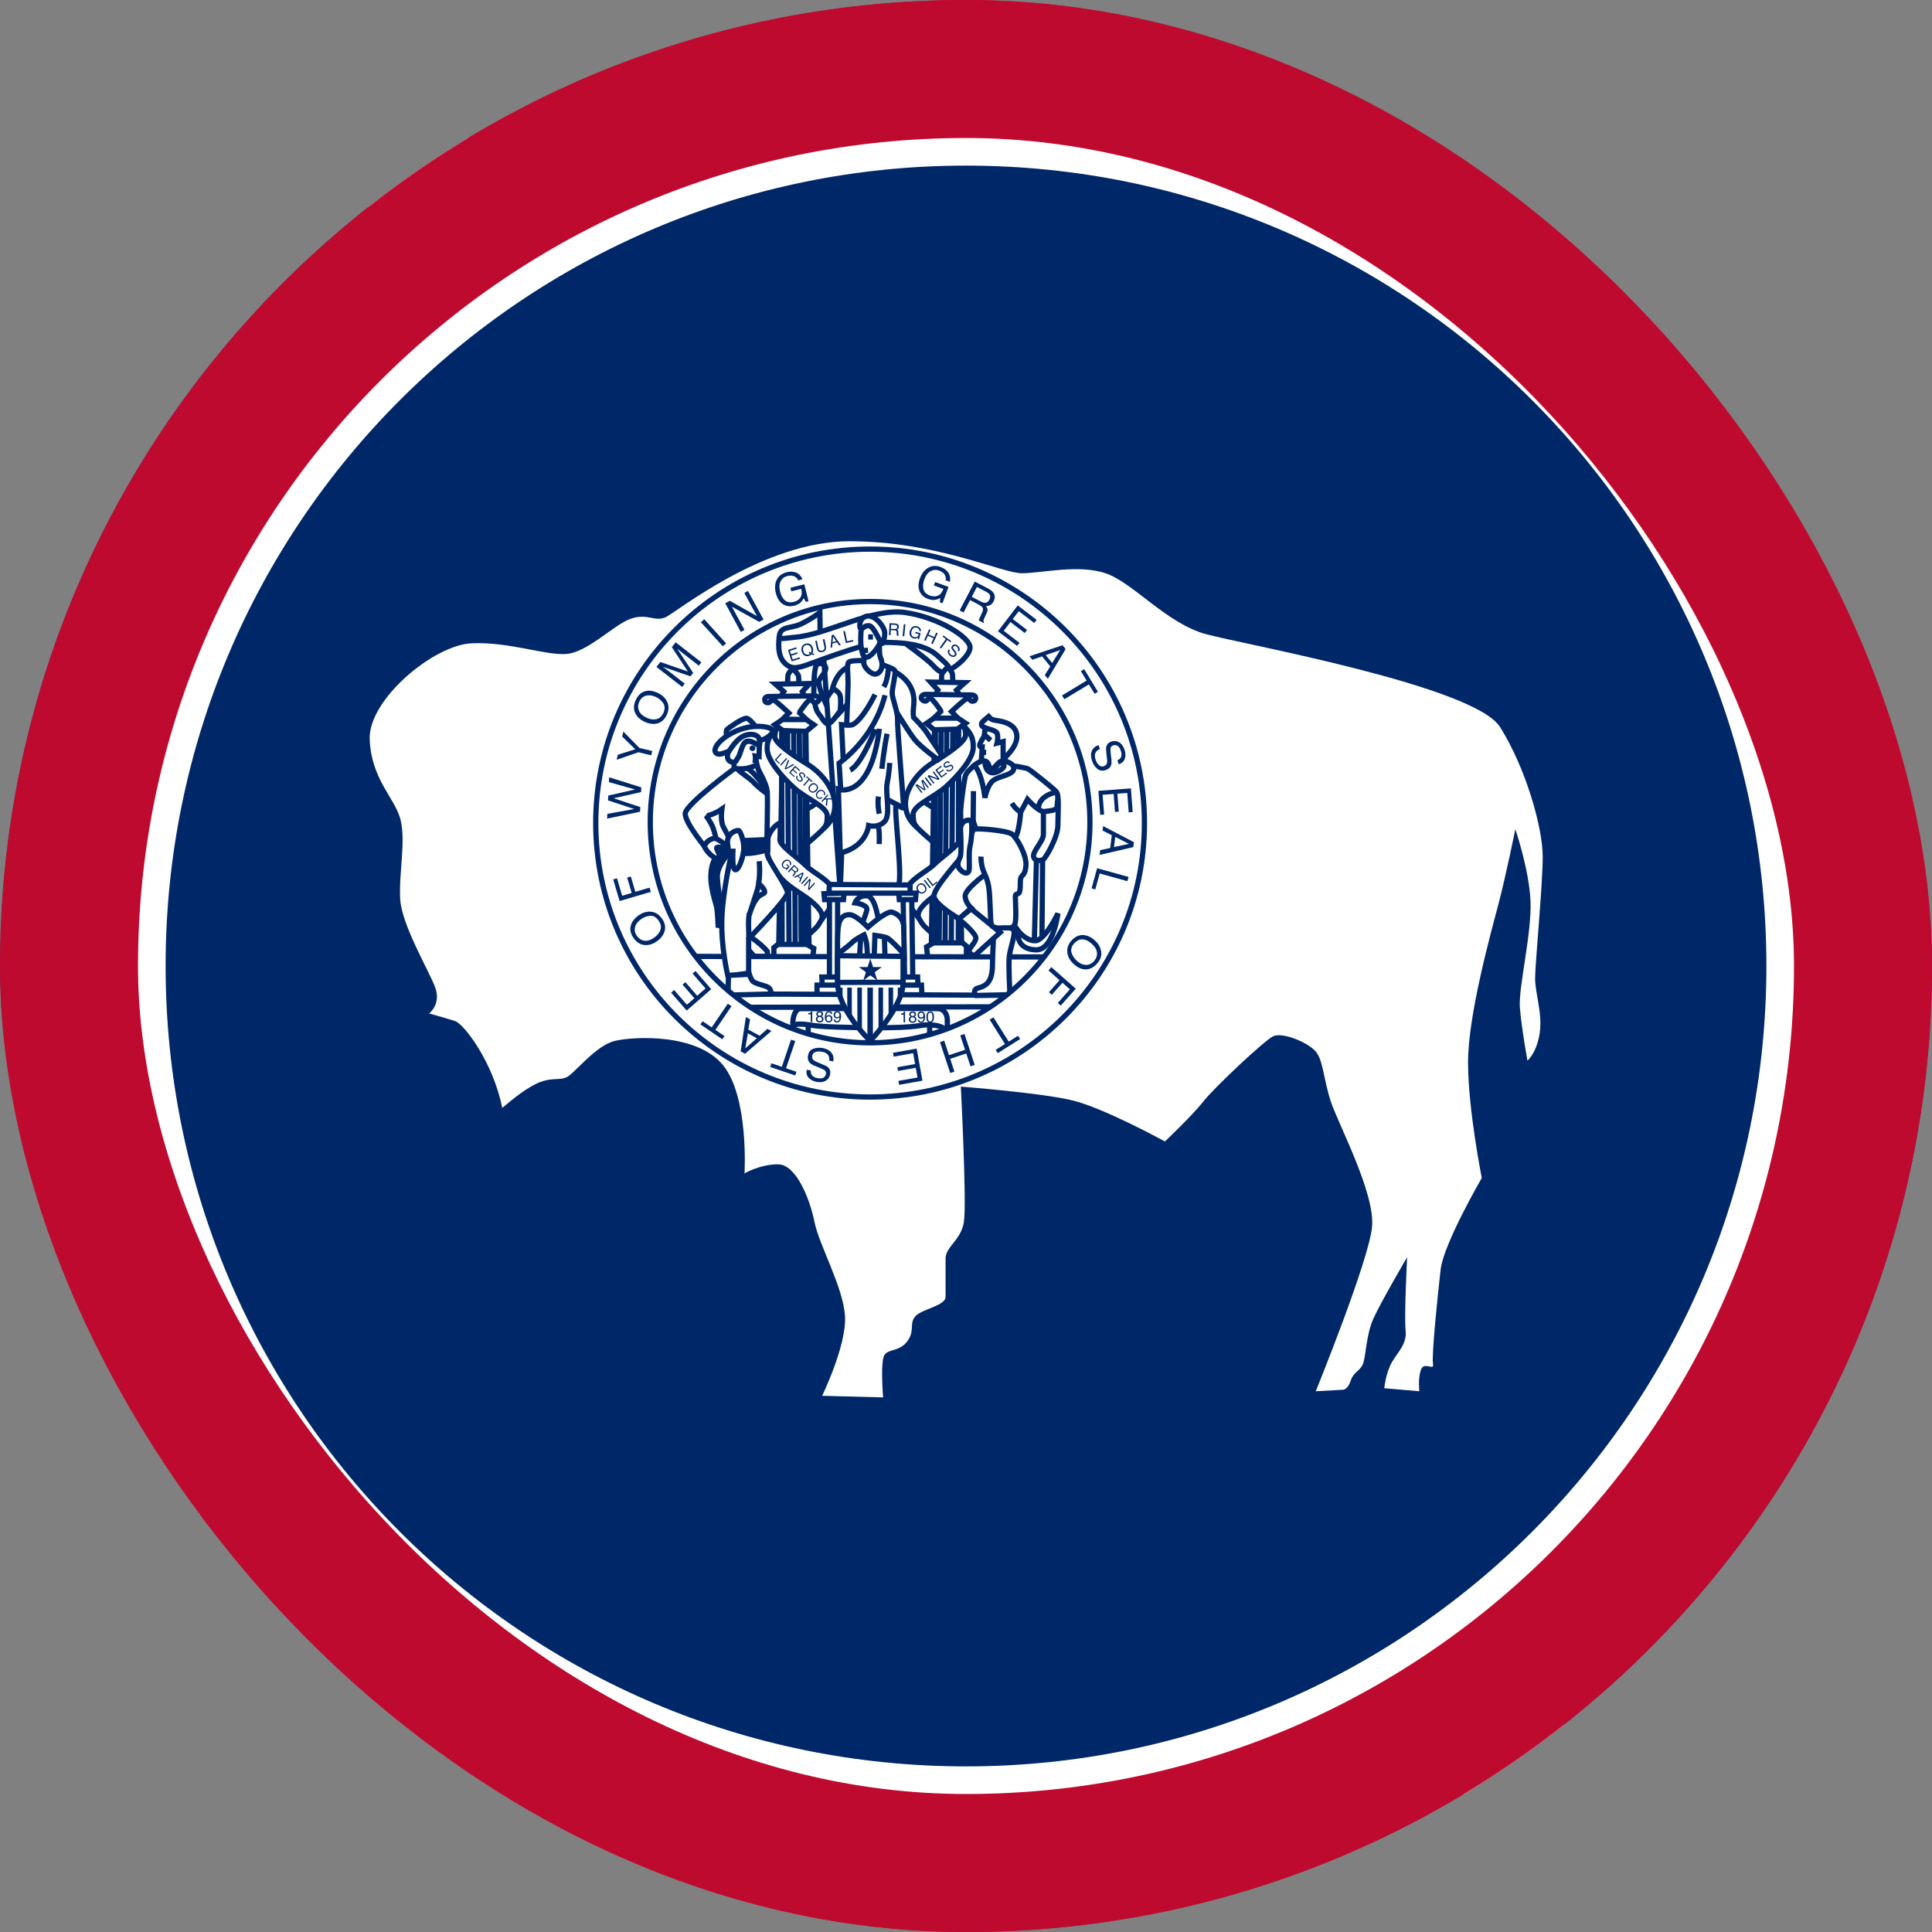 <svg width="28" height="28" viewBox="0 0 28 28" fill="none" xmlns="http://www.w3.org/2000/svg">
<rect x="0" y="0" width="28" height="28" fill="#808080" stroke="none"/>
<g clip-path="url(#clip0_698_30271)">
<path d="M35.03 0H-7V28H35.03V0Z" fill="#BF0A30"/>
<path d="M32.929 2H-4.899V26H32.929V2Z" fill="white"/>
<path d="M31.878 3H-3.847V25H31.878V3Z" fill="#002868"/>
<path d="M14 1.9C20.682 1.9 26.1 7.317 26.1 13.999C26.1 20.682 20.682 26.1 14 26.1C7.317 26.1 1.9 20.682 1.9 13.999C1.9 7.317 7.317 1.9 14 1.9Z" fill="#002868" stroke="white"/>
<path fill-rule="evenodd" clip-rule="evenodd" d="M7.279 16.057C7.147 15.395 6.727 14.842 6.595 14.798C6.462 14.754 6.219 14.688 6.219 14.688C6.219 14.688 6.396 14.556 6.308 14.313C6.219 14.07 5.822 13.408 5.8 13.032C5.778 12.657 5.888 12.171 5.8 11.862C5.712 11.553 5.38 11.288 5.358 10.714C5.336 10.14 6.286 9.345 6.838 9.323C7.39 9.301 7.897 9.5 8.206 9.478C8.515 9.456 8.891 9.058 9.134 8.97C9.377 8.882 9.487 9.014 9.641 8.948C9.796 8.882 11.054 7.844 12.313 7.844C13.571 7.844 14.521 8.308 14.808 8.308C15.095 8.308 15.624 8.175 16.022 8.308C16.419 8.44 16.905 9.036 17.479 9.191C18.053 9.345 21.365 9.941 21.74 10.537C22.115 11.133 22.358 11.995 22.358 12.414C22.358 12.834 22.248 13.96 22.248 14.18C22.248 14.401 22.358 14.688 22.314 14.975C22.27 15.262 22.137 15.372 22.137 15.372C22.137 15.372 22.049 14.887 22.027 14.6C22.005 14.313 22.203 13.518 22.181 13.054C22.159 12.591 21.961 12.017 21.961 12.017C21.961 12.017 21.828 12.679 21.718 13.098C21.607 13.518 21.276 14.71 21.276 15.395C21.276 16.079 21.475 17.072 21.475 17.072C21.475 17.072 20.923 18.022 20.879 18.397C20.835 18.772 20.746 19.655 20.768 19.766C20.791 19.876 20.636 19.722 20.592 19.854C20.548 19.987 20.57 20.163 20.57 20.163L20.062 20.119C20.062 20.119 20.084 19.898 20.172 19.744C20.261 19.589 20.393 19.479 20.371 19.28C20.349 19.081 20.393 18.22 20.393 18.22C20.393 18.22 20.018 18.861 19.907 19.104C19.797 19.346 19.797 19.655 19.753 19.766C19.709 19.876 19.62 19.876 19.576 20.009C19.532 20.141 19.466 20.141 19.466 20.141L19.069 20.163C19.069 20.163 19.841 18.265 19.885 17.779C19.93 17.293 19.4 16.3 19.289 15.969C19.179 15.637 19.179 15.372 19.069 15.24C18.958 15.107 18.583 14.953 18.45 15.019C18.318 15.085 17.589 15.77 17.435 15.969C17.28 16.167 16.883 16.543 16.883 16.543C16.883 16.543 16 16.057 15.536 15.946C15.072 15.836 13.925 15.748 13.925 15.748C13.925 15.748 14.013 17.448 13.969 17.713C13.925 17.977 13.704 18.066 13.704 18.242C13.704 18.419 13.704 18.662 13.704 18.794C13.704 18.927 13.351 18.971 13.262 19.081C13.174 19.192 13.262 19.28 13.152 19.435C13.041 19.589 12.887 19.545 12.821 19.633C12.754 19.722 12.799 20.252 12.799 20.252L11.915 20.229C11.915 20.229 12.269 19.501 12.247 19.081C12.225 18.662 11.871 18.044 11.805 17.713C11.739 17.381 11.54 16.874 11.275 16.874C11.01 16.874 10.79 17.006 10.79 17.006C10.79 17.006 10.856 15.902 10.48 15.439C10.105 14.975 9.2 15.019 8.913 15.085C8.626 15.152 8.317 15.571 8.206 15.615C8.096 15.659 8.008 15.615 7.831 15.681C7.654 15.748 7.434 15.924 7.279 16.057L7.279 16.057Z" fill="white"/>
<path fill-rule="evenodd" clip-rule="evenodd" d="M11.293 9.247C11.293 9.065 11.45 9.116 11.6 9.047C11.751 8.978 11.882 8.877 11.882 8.877L11.889 9.348H11.312L11.293 9.247Z" fill="white" stroke="#002868" stroke-width="0.076"/>
<path fill-rule="evenodd" clip-rule="evenodd" d="M13.783 9.699C13.626 9.793 13.588 9.705 13.488 9.611C13.387 9.517 13.086 9.298 13.086 9.298L13.889 9.429L13.783 9.699Z" fill="white" stroke="#002868" stroke-width="0.076"/>
<path fill-rule="evenodd" clip-rule="evenodd" d="M11.294 9.219C11.274 9.4 11.287 9.53 11.38 9.617C11.475 9.705 11.55 9.674 11.619 9.661C11.688 9.648 12.528 9.31 12.785 9.31C13.042 9.31 13.394 9.322 13.588 9.504C13.675 9.586 13.764 9.648 13.751 9.699C13.739 9.749 14.065 9.523 14.058 9.379C14.052 9.235 13.601 8.946 13.118 8.877C12.635 8.808 11.99 9.197 11.525 9.235C11.358 9.25 11.293 9.275 11.294 9.219Z" fill="white" stroke="#002868" stroke-width="0.076" stroke-linejoin="bevel"/>
<path fill-rule="evenodd" clip-rule="evenodd" d="M13.767 9.424C13.751 9.447 13.757 9.469 13.779 9.486C13.794 9.498 13.818 9.51 13.833 9.491C13.847 9.474 13.835 9.459 13.823 9.444C13.812 9.43 13.796 9.414 13.79 9.396C13.781 9.368 13.808 9.343 13.834 9.341C13.866 9.339 13.899 9.368 13.907 9.397C13.912 9.412 13.908 9.427 13.896 9.442L13.879 9.428C13.883 9.42 13.886 9.413 13.886 9.407C13.886 9.386 13.858 9.36 13.837 9.361C13.822 9.363 13.808 9.377 13.814 9.393C13.821 9.409 13.837 9.425 13.848 9.439C13.864 9.459 13.871 9.481 13.853 9.503C13.828 9.533 13.792 9.522 13.765 9.501C13.736 9.477 13.724 9.441 13.75 9.41L13.767 9.424Z" fill="#002868"/>
<path fill-rule="evenodd" clip-rule="evenodd" d="M13.62 9.386L13.708 9.261L13.66 9.227L13.672 9.21L13.787 9.292L13.775 9.309L13.728 9.275L13.639 9.399L13.62 9.386Z" fill="#002868"/>
<path fill-rule="evenodd" clip-rule="evenodd" d="M13.568 9.168L13.59 9.177L13.518 9.335L13.496 9.325L13.53 9.251L13.448 9.214L13.414 9.288L13.393 9.278L13.465 9.12L13.486 9.13L13.457 9.195L13.539 9.233L13.568 9.168Z" fill="#002868"/>
<path fill-rule="evenodd" clip-rule="evenodd" d="M13.289 9.076C13.304 9.08 13.317 9.086 13.327 9.095C13.342 9.108 13.348 9.126 13.346 9.149L13.324 9.144C13.324 9.131 13.321 9.12 13.313 9.112C13.306 9.105 13.296 9.099 13.283 9.096C13.267 9.092 13.253 9.094 13.239 9.103C13.226 9.112 13.216 9.128 13.21 9.151C13.205 9.171 13.205 9.189 13.211 9.204C13.216 9.218 13.229 9.228 13.249 9.233C13.264 9.237 13.278 9.236 13.29 9.23C13.302 9.223 13.311 9.21 13.316 9.191L13.263 9.177L13.268 9.158L13.342 9.177L13.319 9.267L13.305 9.263V9.24C13.295 9.247 13.286 9.251 13.28 9.253C13.268 9.256 13.255 9.255 13.239 9.252C13.219 9.246 13.204 9.236 13.193 9.219C13.181 9.199 13.179 9.175 13.186 9.147C13.194 9.119 13.207 9.098 13.226 9.085C13.245 9.073 13.266 9.07 13.289 9.076Z" fill="#002868"/>
<path fill-rule="evenodd" clip-rule="evenodd" d="M13.099 9.046L13.122 9.048L13.105 9.221L13.081 9.218L13.099 9.046Z" fill="#002868"/>
<path fill-rule="evenodd" clip-rule="evenodd" d="M12.966 9.115C12.976 9.116 12.985 9.114 12.992 9.11C12.999 9.106 13.002 9.098 13.003 9.087C13.004 9.075 12.999 9.066 12.991 9.061C12.986 9.058 12.98 9.057 12.972 9.056L12.915 9.053L12.911 9.113L12.966 9.115ZM12.892 9.032L12.972 9.036C12.985 9.037 12.996 9.04 13.005 9.044C13.02 9.052 13.028 9.066 13.027 9.086C13.026 9.096 13.024 9.105 13.019 9.111C13.014 9.118 13.008 9.123 13 9.126C13.007 9.129 13.012 9.133 13.015 9.138C13.018 9.142 13.02 9.15 13.019 9.16L13.019 9.183C13.019 9.19 13.019 9.195 13.02 9.198C13.021 9.204 13.023 9.207 13.027 9.209L13.027 9.213L12.998 9.211C12.997 9.21 12.996 9.208 12.996 9.205C12.996 9.203 12.996 9.198 12.996 9.192L12.996 9.163C12.996 9.151 12.992 9.144 12.985 9.139C12.98 9.137 12.973 9.136 12.964 9.135L12.91 9.132L12.906 9.206L12.883 9.205L12.892 9.032Z" fill="#002868"/>
<path fill-rule="evenodd" clip-rule="evenodd" d="M12.367 9.296L12.258 9.319L12.222 9.149L12.245 9.144L12.277 9.294L12.363 9.275L12.367 9.296Z" fill="#002868"/>
<path fill-rule="evenodd" clip-rule="evenodd" d="M12.118 9.292L12.073 9.225L12.066 9.307L12.118 9.292ZM12.054 9.204L12.08 9.197L12.186 9.348L12.161 9.354L12.13 9.309L12.064 9.327L12.06 9.382L12.037 9.388L12.054 9.204Z" fill="#002868"/>
<path fill-rule="evenodd" clip-rule="evenodd" d="M11.838 9.285L11.86 9.39C11.863 9.402 11.867 9.412 11.873 9.419C11.883 9.43 11.896 9.434 11.912 9.43C11.931 9.426 11.943 9.417 11.948 9.402C11.95 9.394 11.95 9.384 11.947 9.372L11.925 9.267L11.949 9.262L11.969 9.357C11.973 9.378 11.973 9.395 11.97 9.407C11.964 9.43 11.947 9.444 11.918 9.45C11.889 9.456 11.868 9.45 11.853 9.432C11.845 9.421 11.839 9.406 11.835 9.385L11.815 9.29L11.838 9.285Z" fill="#002868"/>
<path fill-rule="evenodd" clip-rule="evenodd" d="M11.464 9.483L11.555 9.454L11.562 9.473L11.47 9.503L11.489 9.558L11.589 9.526L11.595 9.546L11.473 9.585L11.42 9.42L11.54 9.381L11.546 9.402L11.448 9.433L11.464 9.483Z" fill="#002868"/>
<path fill-rule="evenodd" clip-rule="evenodd" d="M11.802 9.479L11.794 9.496L11.763 9.483C11.751 9.494 11.737 9.502 11.722 9.506C11.696 9.513 11.673 9.51 11.654 9.497C11.637 9.483 11.625 9.464 11.618 9.439C11.612 9.417 11.613 9.396 11.62 9.377C11.629 9.352 11.647 9.336 11.676 9.329C11.705 9.321 11.73 9.325 11.749 9.34C11.764 9.352 11.774 9.37 11.781 9.393C11.787 9.417 11.787 9.445 11.774 9.468L11.802 9.479ZM11.732 9.481C11.736 9.479 11.739 9.477 11.742 9.474L11.72 9.464L11.727 9.447L11.754 9.459C11.763 9.44 11.762 9.419 11.757 9.399C11.752 9.38 11.743 9.365 11.729 9.356C11.716 9.346 11.7 9.344 11.682 9.349C11.664 9.353 11.652 9.363 11.644 9.377C11.636 9.392 11.636 9.411 11.642 9.435C11.647 9.455 11.657 9.47 11.67 9.479C11.689 9.492 11.712 9.488 11.732 9.481Z" fill="#002868"/>
<path fill-rule="evenodd" clip-rule="evenodd" d="M13.55 13.562C13.55 13.562 13.402 13.442 13.365 13.386C13.328 13.331 13.226 13.155 13.226 13.155L13.485 12.886C13.485 12.886 13.68 13.127 13.68 13.174C13.68 13.22 13.55 13.562 13.55 13.562Z" fill="white" stroke="#002868" stroke-width="0.076"/>
<path fill-rule="evenodd" clip-rule="evenodd" d="M13.586 12.257C13.586 12.257 13.262 11.989 13.234 11.924C13.207 11.859 13.197 11.628 13.197 11.628L13.355 11.591C13.355 11.591 13.42 11.646 13.503 11.692C13.586 11.739 13.707 11.748 13.707 11.748L13.586 12.257Z" fill="white" stroke="#002868" stroke-width="0.076"/>
<path fill-rule="evenodd" clip-rule="evenodd" d="M13.811 9.934C13.811 9.934 13.807 9.828 13.805 9.779C13.802 9.73 13.734 9.668 13.734 9.668C13.734 9.668 13.654 9.747 13.649 9.777C13.645 9.806 13.643 9.953 13.643 9.953L13.811 9.934Z" fill="white" stroke="#002868" stroke-width="0.076"/>
<path fill-rule="evenodd" clip-rule="evenodd" d="M13.937 13.677L13.879 10.559L13.544 10.57L13.498 13.7L13.937 13.677Z" fill="white" stroke="#002868" stroke-width="0.076"/>
<path d="M13.61 13.707L13.64 10.458" stroke="#002868" stroke-width="0.076"/>
<path d="M13.552 13.707L13.557 10.458" stroke="#002868" stroke-width="0.076"/>
<path d="M13.787 13.724L13.81 10.446" stroke="#002868" stroke-width="0.076"/>
<path d="M13.698 13.719C13.693 13.689 13.722 10.44 13.722 10.44" stroke="#002868" stroke-width="0.076"/>
<path d="M13.888 13.73L13.894 10.44" stroke="#002868" stroke-width="0.076"/>
<path fill-rule="evenodd" clip-rule="evenodd" d="M13.428 13.723L13.451 13.931L14.006 13.908V13.711L13.948 13.665H13.532L13.428 13.723Z" fill="white" stroke="#002868" stroke-width="0.076"/>
<path fill-rule="evenodd" clip-rule="evenodd" d="M13.594 10.002L13.546 10.097L13.924 10.099L13.862 10.002L13.985 9.893L13.486 9.885L13.594 10.002Z" fill="white" stroke="#002868" stroke-width="0.076"/>
<path fill-rule="evenodd" clip-rule="evenodd" d="M13.882 10.408L13.79 10.312C13.79 10.312 13.992 10.121 14.019 10.121C14.047 10.121 14.064 10.165 14.094 10.163C14.123 10.161 14.14 10.149 14.14 10.117C14.14 10.085 14.111 10.07 14.066 10.072L13.412 10.063C13.365 10.066 13.35 10.093 13.352 10.117C13.354 10.14 13.386 10.163 13.414 10.161C13.441 10.159 13.45 10.114 13.48 10.117C13.509 10.119 13.637 10.295 13.637 10.308L13.531 10.41L13.882 10.408Z" fill="white" stroke="#002868" stroke-width="0.076"/>
<path fill-rule="evenodd" clip-rule="evenodd" d="M13.958 10.508C14.049 10.609 14.11 10.673 14.105 10.831C14.105 10.998 13.877 11.251 13.708 11.403C13.536 11.558 13.234 11.668 13.234 11.804C13.234 11.935 13.26 11.952 13.293 11.995C13.266 11.964 13.123 11.868 13.123 11.646C13.123 11.424 13.309 11.183 13.522 11.053C13.735 10.924 13.994 10.748 13.994 10.655C13.999 10.573 13.958 10.508 13.958 10.508Z" fill="white" stroke="#002868" stroke-width="0.076"/>
<path fill-rule="evenodd" clip-rule="evenodd" d="M13.914 11.905C13.917 11.996 13.914 12.072 13.92 12.146C13.928 12.234 13.652 12.415 13.54 12.526C13.429 12.637 13.152 12.757 13.133 12.924C13.115 13.09 13.279 13.246 13.317 13.309C13.275 13.221 13.371 13.118 13.481 13.029C13.578 12.951 13.786 12.835 13.892 12.72C13.997 12.606 14.114 12.424 14.114 12.248C14.114 12.072 13.997 11.933 13.914 11.905Z" fill="white" stroke="#002868" stroke-width="0.076"/>
<path fill-rule="evenodd" clip-rule="evenodd" d="M13.538 10.408H13.881L13.994 10.481L13.877 10.567L13.538 10.577L13.426 10.484L13.538 10.408Z" fill="white" stroke="#002868" stroke-width="0.076"/>
<path fill-rule="evenodd" clip-rule="evenodd" d="M12.359 9.649C12.12 9.687 12.062 9.994 12.062 9.994C12.062 9.994 12.168 10.013 12.168 10.108C12.168 10.204 12.177 10.319 12.177 10.319L12.388 10.089L12.359 9.649Z" fill="white" stroke="#002868" stroke-width="0.076"/>
<path fill-rule="evenodd" clip-rule="evenodd" d="M12.082 9.984C11.995 10.07 11.957 10.175 11.957 10.175C11.957 10.175 11.842 9.917 11.871 9.86C11.9 9.802 11.976 9.735 11.967 9.678C11.957 9.62 11.909 9.611 11.852 9.62C11.794 9.63 11.794 9.955 11.794 10.041C11.794 10.128 11.814 10.281 11.861 10.338C11.909 10.396 11.948 10.482 11.995 10.491C12.043 10.501 12.177 10.3 12.177 10.3C12.177 10.3 12.196 10.108 12.168 10.061C12.139 10.013 12.082 9.984 12.082 9.984Z" fill="white" stroke="#002868" stroke-width="0.076"/>
<path fill-rule="evenodd" clip-rule="evenodd" d="M12.971 9.735C13.287 9.917 13.249 10.166 13.239 10.252C13.23 10.338 13.239 10.395 13.239 10.395C13.239 10.395 13.373 10.529 13.431 10.616C13.488 10.702 13.651 10.95 13.651 10.95L13.594 11.008C13.594 11.008 13.354 10.836 13.258 10.721C13.163 10.606 12.742 9.917 12.742 9.917L12.971 9.735Z" fill="white" stroke="#002868" stroke-width="0.076"/>
<path d="M12.177 12.912L11.938 9.541" stroke="#002868" stroke-width="0.076"/>
<path fill-rule="evenodd" clip-rule="evenodd" d="M13.007 12.858L12.179 12.857C12.179 12.834 12.291 10.056 12.291 9.903C12.291 9.75 12.268 9.632 12.301 9.597C12.334 9.561 12.624 9.571 12.689 9.597C12.754 9.623 12.953 9.685 12.969 9.72C12.986 9.756 12.93 9.972 12.93 10.046C12.93 10.121 13.015 10.324 13.008 10.428C13.002 10.532 13.094 11.607 13.094 11.678C13.094 11.767 13.021 11.633 12.988 11.675C12.949 11.726 13.103 12.815 13.007 12.858Z" fill="white" stroke="#002868" stroke-width="0.076"/>
<path fill-rule="evenodd" clip-rule="evenodd" d="M12.529 9.349C12.529 9.349 12.519 9.554 12.519 9.61C12.519 9.665 12.61 9.76 12.669 9.769C12.728 9.779 12.79 9.714 12.783 9.623C12.777 9.531 12.747 9.544 12.747 9.437C12.747 9.329 12.728 9.251 12.728 9.251L12.529 9.349Z" fill="white" stroke="#002868" stroke-width="0.076"/>
<path fill-rule="evenodd" clip-rule="evenodd" d="M12.485 9.104C12.469 9.196 12.472 9.346 12.482 9.381C12.492 9.417 12.492 9.515 12.551 9.525C12.609 9.535 12.707 9.408 12.736 9.352C12.766 9.297 12.779 9.228 12.779 9.228L12.622 9L12.485 9.104Z" fill="white" stroke="#002868" stroke-width="0.076"/>
<path fill-rule="evenodd" clip-rule="evenodd" d="M12.492 9.43L12.58 9.424L12.492 9.43Z" fill="white"/>
<path d="M12.492 9.43L12.58 9.424" stroke="#002868" stroke-width="0.076"/>
<path fill-rule="evenodd" clip-rule="evenodd" d="M12.583 9.231C12.606 9.231 12.652 9.231 12.652 9.231H12.583Z" fill="white"/>
<path d="M12.583 9.231C12.606 9.231 12.652 9.231 12.652 9.231" stroke="#002868" stroke-width="0.076"/>
<path fill-rule="evenodd" clip-rule="evenodd" d="M12.47 9.108C12.44 9.046 12.479 8.925 12.59 8.928C12.701 8.932 12.822 9.091 12.822 9.173C12.822 9.254 12.799 9.329 12.779 9.329C12.76 9.329 12.668 9.072 12.594 9.068C12.519 9.065 12.525 9.111 12.47 9.108Z" fill="white" stroke="#002868" stroke-width="0.076"/>
<path fill-rule="evenodd" clip-rule="evenodd" d="M12.682 10.066C12.516 10.392 12.389 10.506 12.33 10.509C12.271 10.513 12.196 10.503 12.196 10.503L12.229 11.18L12.705 11.192" fill="white"/>
<path d="M12.682 10.066C12.516 10.392 12.389 10.506 12.33 10.509C12.271 10.513 12.196 10.503 12.196 10.503L12.229 11.18L12.705 11.192" stroke="#002868" stroke-width="0.076"/>
<path fill-rule="evenodd" clip-rule="evenodd" d="M12.826 10.076C12.663 10.721 12.161 11.06 12.161 11.06L12.223 12.066L12.717 11.576" fill="white"/>
<path d="M12.826 10.076C12.663 10.721 12.161 11.06 12.161 11.06L12.223 12.066L12.717 11.576" stroke="#002868" stroke-width="0.076"/>
<path fill-rule="evenodd" clip-rule="evenodd" d="M12.745 10.562C12.611 11.605 12.151 11.439 12.151 11.439L12.177 12.363C12.56 12.271 12.589 11.965 12.589 11.965C12.589 11.965 12.723 12.004 12.819 11.908C12.914 11.812 12.828 11.496 12.857 11.353C12.886 11.209 12.895 11.056 12.895 11.056" fill="white"/>
<path d="M12.745 10.562C12.611 11.605 12.151 11.439 12.151 11.439L12.177 12.363C12.56 12.271 12.589 11.965 12.589 11.965C12.589 11.965 12.723 12.004 12.819 11.908C12.914 11.812 12.828 11.496 12.857 11.353C12.886 11.209 12.895 11.056 12.895 11.056" stroke="#002868" stroke-width="0.076"/>
<path d="M12.857 10.635C12.819 10.798 12.78 11.142 12.78 11.142" stroke="#002868" stroke-width="0.076"/>
<path d="M12.321 11.161C12.484 11.085 12.685 10.568 12.685 10.568" stroke="#002868" stroke-width="0.076"/>
<path d="M12.732 11.544C12.713 11.649 12.742 11.793 12.742 11.793" stroke="#002868" stroke-width="0.076"/>
<path d="M12.742 12.233C12.751 11.994 12.723 11.965 12.723 11.965" stroke="#002868" stroke-width="0.076"/>
<path d="M12.809 9.955C12.866 9.86 12.876 9.687 12.876 9.687" stroke="#002868" stroke-width="0.076"/>
<path d="M13.019 11.668C12.914 11.621 12.857 11.582 12.857 11.582" stroke="#002868" stroke-width="0.076"/>
<path fill-rule="evenodd" clip-rule="evenodd" d="M11.673 13.584C11.673 13.584 11.821 13.463 11.858 13.408C11.895 13.352 11.997 13.176 11.997 13.176L11.738 12.908C11.738 12.908 11.543 13.149 11.543 13.195C11.543 13.241 11.673 13.584 11.673 13.584Z" fill="white" stroke="#002868" stroke-width="0.076"/>
<path fill-rule="evenodd" clip-rule="evenodd" d="M11.636 12.278C11.636 12.278 11.96 12.01 11.988 11.945C12.016 11.88 12.025 11.649 12.025 11.649L11.868 11.612C11.868 11.612 11.803 11.667 11.72 11.714C11.636 11.76 11.516 11.769 11.516 11.769L11.636 12.278Z" fill="white" stroke="#002868" stroke-width="0.076"/>
<path fill-rule="evenodd" clip-rule="evenodd" d="M11.412 9.955C11.412 9.955 11.416 9.849 11.418 9.8C11.42 9.751 11.488 9.69 11.488 9.69C11.488 9.69 11.569 9.768 11.573 9.798C11.578 9.828 11.58 9.974 11.58 9.974L11.412 9.955Z" fill="white" stroke="#002868" stroke-width="0.076"/>
<path fill-rule="evenodd" clip-rule="evenodd" d="M11.286 13.698L11.344 10.58L11.679 10.592L11.725 13.721L11.286 13.698Z" fill="white" stroke="#002868" stroke-width="0.076"/>
<path d="M11.612 13.728L11.583 10.479" stroke="#002868" stroke-width="0.076"/>
<path d="M11.672 13.728L11.666 10.479" stroke="#002868" stroke-width="0.076"/>
<path d="M11.436 13.746L11.412 10.467" stroke="#002868" stroke-width="0.076"/>
<path d="M11.524 13.74C11.53 13.71 11.501 10.461 11.501 10.461" stroke="#002868" stroke-width="0.076"/>
<path d="M11.335 13.752L11.329 10.461" stroke="#002868" stroke-width="0.076"/>
<path fill-rule="evenodd" clip-rule="evenodd" d="M11.794 13.745L11.771 13.952L11.216 13.929V13.733L11.274 13.687H11.69L11.794 13.745Z" fill="white" stroke="#002868" stroke-width="0.076"/>
<path fill-rule="evenodd" clip-rule="evenodd" d="M11.628 10.023L11.677 10.119L11.299 10.121L11.36 10.023L11.237 9.915L11.736 9.906L11.628 10.023Z" fill="white" stroke="#002868" stroke-width="0.076"/>
<path fill-rule="evenodd" clip-rule="evenodd" d="M11.342 10.423L11.433 10.334C11.433 10.334 11.231 10.142 11.204 10.142C11.176 10.142 11.159 10.187 11.129 10.185C11.1 10.183 11.083 10.17 11.083 10.138C11.083 10.106 11.112 10.091 11.157 10.094L11.811 10.085C11.858 10.087 11.873 10.115 11.871 10.138C11.869 10.161 11.837 10.185 11.809 10.183C11.781 10.181 11.773 10.136 11.743 10.138C11.714 10.14 11.586 10.317 11.586 10.329L11.692 10.431L11.342 10.423Z" fill="white" stroke="#002868" stroke-width="0.076"/>
<path fill-rule="evenodd" clip-rule="evenodd" d="M11.271 10.534C11.18 10.645 11.116 10.696 11.118 10.853C11.118 11.019 11.345 11.272 11.515 11.425C11.687 11.579 11.989 11.689 11.989 11.825C11.989 11.957 11.963 11.974 11.93 12.016C11.957 11.985 12.099 11.89 12.099 11.667C12.099 11.445 11.914 11.204 11.701 11.075C11.488 10.945 11.229 10.769 11.229 10.677C11.227 10.597 11.271 10.534 11.271 10.534Z" fill="white" stroke="#002868" stroke-width="0.076"/>
<path fill-rule="evenodd" clip-rule="evenodd" d="M11.309 11.926C11.306 12.017 11.309 12.093 11.303 12.167C11.295 12.255 11.571 12.436 11.682 12.547C11.794 12.658 12.071 12.778 12.09 12.945C12.108 13.112 11.944 13.267 11.906 13.33C11.948 13.242 11.852 13.139 11.742 13.05C11.646 12.972 11.437 12.856 11.331 12.741C11.226 12.627 11.108 12.445 11.108 12.269C11.108 12.093 11.226 11.954 11.309 11.926Z" fill="white" stroke="#002868" stroke-width="0.076"/>
<path fill-rule="evenodd" clip-rule="evenodd" d="M11.684 10.429H11.341L11.229 10.502L11.346 10.588L11.684 10.599L11.797 10.505L11.684 10.429Z" fill="white" stroke="#002868" stroke-width="0.076"/>
<path fill-rule="evenodd" clip-rule="evenodd" d="M11.992 11.514L12.005 11.525L11.963 11.573L12.053 11.568L12.072 11.584L11.995 11.587L11.986 11.684L11.968 11.668L11.977 11.588L11.948 11.589L11.918 11.624L11.905 11.612L11.992 11.514ZM11.938 11.461C11.95 11.472 11.957 11.484 11.958 11.496C11.959 11.509 11.956 11.52 11.95 11.529L11.937 11.517C11.941 11.51 11.942 11.502 11.941 11.494C11.94 11.487 11.936 11.479 11.928 11.473C11.918 11.464 11.907 11.46 11.895 11.462C11.883 11.463 11.871 11.471 11.858 11.485C11.848 11.497 11.842 11.509 11.841 11.521C11.841 11.533 11.845 11.543 11.856 11.553C11.866 11.561 11.877 11.564 11.889 11.561C11.895 11.56 11.902 11.556 11.909 11.551L11.922 11.562C11.911 11.572 11.9 11.577 11.887 11.578C11.872 11.58 11.857 11.575 11.844 11.563C11.833 11.553 11.826 11.541 11.825 11.527C11.822 11.509 11.83 11.49 11.847 11.471C11.86 11.456 11.874 11.448 11.89 11.445C11.907 11.443 11.923 11.448 11.938 11.461ZM11.832 11.367C11.849 11.383 11.857 11.399 11.856 11.418C11.854 11.433 11.848 11.447 11.836 11.46C11.823 11.475 11.808 11.484 11.792 11.487C11.773 11.491 11.756 11.485 11.739 11.471C11.724 11.457 11.717 11.442 11.717 11.424C11.718 11.408 11.725 11.392 11.738 11.377C11.75 11.364 11.763 11.355 11.778 11.352C11.797 11.347 11.815 11.352 11.832 11.367ZM11.752 11.46C11.763 11.471 11.776 11.474 11.788 11.47C11.801 11.467 11.812 11.459 11.822 11.448C11.832 11.437 11.838 11.425 11.838 11.412C11.838 11.4 11.833 11.389 11.822 11.38C11.812 11.371 11.801 11.367 11.788 11.368C11.775 11.369 11.763 11.377 11.751 11.39C11.741 11.401 11.736 11.413 11.735 11.425C11.734 11.438 11.739 11.45 11.752 11.46ZM11.775 11.321L11.764 11.333L11.731 11.303L11.654 11.39L11.641 11.378L11.718 11.291L11.684 11.262L11.695 11.25L11.775 11.321ZM11.563 11.253C11.558 11.259 11.556 11.264 11.555 11.27C11.553 11.28 11.559 11.291 11.57 11.3C11.575 11.305 11.58 11.308 11.585 11.31C11.596 11.315 11.604 11.313 11.61 11.306C11.615 11.301 11.617 11.295 11.616 11.29C11.614 11.285 11.611 11.278 11.605 11.27L11.594 11.255C11.587 11.246 11.583 11.238 11.581 11.232C11.579 11.223 11.581 11.214 11.588 11.206C11.596 11.197 11.605 11.192 11.617 11.192C11.628 11.192 11.639 11.197 11.65 11.207C11.661 11.216 11.667 11.226 11.67 11.237C11.673 11.249 11.669 11.26 11.66 11.271L11.647 11.26C11.651 11.254 11.653 11.249 11.653 11.244C11.654 11.235 11.649 11.226 11.64 11.218C11.632 11.211 11.625 11.207 11.618 11.208C11.612 11.208 11.607 11.21 11.603 11.215C11.599 11.22 11.598 11.225 11.6 11.231C11.601 11.234 11.605 11.241 11.613 11.252L11.624 11.267C11.629 11.275 11.632 11.281 11.634 11.287C11.636 11.297 11.633 11.307 11.625 11.316C11.616 11.326 11.605 11.331 11.593 11.328C11.581 11.326 11.569 11.32 11.559 11.311C11.546 11.3 11.54 11.288 11.538 11.276C11.537 11.264 11.541 11.252 11.55 11.242L11.563 11.253ZM11.523 11.098L11.595 11.162L11.584 11.174L11.525 11.122L11.499 11.152L11.553 11.2L11.543 11.212L11.489 11.163L11.459 11.197L11.519 11.25L11.509 11.261L11.436 11.197L11.523 11.098ZM11.438 11.023L11.392 11.132L11.494 11.072L11.509 11.086L11.386 11.152L11.371 11.14L11.423 11.01L11.438 11.023ZM11.395 10.985L11.408 10.997L11.321 11.095L11.307 11.083L11.395 10.985ZM11.316 10.915L11.329 10.927L11.252 11.013L11.302 11.058L11.292 11.069L11.229 11.013L11.316 10.915Z" fill="#002868"/>
<path fill-rule="evenodd" clip-rule="evenodd" d="M11.734 12.734L11.749 12.748L11.729 12.872L11.799 12.792L11.812 12.804L11.725 12.902L11.71 12.889L11.73 12.764L11.659 12.844L11.646 12.833L11.734 12.734ZM11.698 12.703L11.712 12.715L11.625 12.814L11.611 12.802L11.698 12.703ZM11.602 12.722L11.626 12.665L11.571 12.694L11.602 12.722ZM11.632 12.644L11.647 12.658L11.595 12.788L11.581 12.775L11.597 12.736L11.558 12.702L11.521 12.722L11.507 12.71L11.632 12.644ZM11.511 12.618C11.517 12.623 11.523 12.627 11.529 12.627C11.535 12.628 11.541 12.625 11.547 12.618C11.553 12.611 11.555 12.604 11.552 12.597C11.55 12.594 11.547 12.59 11.543 12.586L11.51 12.557L11.48 12.591L11.511 12.618ZM11.507 12.534L11.552 12.574C11.56 12.581 11.565 12.587 11.568 12.594C11.574 12.606 11.571 12.618 11.561 12.629C11.556 12.635 11.551 12.639 11.545 12.64C11.539 12.642 11.533 12.642 11.527 12.64C11.529 12.646 11.53 12.65 11.53 12.654C11.53 12.659 11.527 12.664 11.522 12.67L11.511 12.683C11.508 12.687 11.505 12.69 11.504 12.693C11.502 12.696 11.502 12.7 11.503 12.702L11.501 12.704L11.485 12.69C11.485 12.689 11.486 12.687 11.487 12.686C11.488 12.684 11.49 12.681 11.493 12.677L11.507 12.66C11.512 12.654 11.514 12.647 11.511 12.641C11.51 12.637 11.506 12.633 11.501 12.629L11.47 12.602L11.433 12.644L11.419 12.632L11.507 12.534ZM11.444 12.474C11.454 12.482 11.46 12.491 11.464 12.5C11.469 12.514 11.467 12.528 11.458 12.543L11.444 12.531C11.449 12.523 11.45 12.515 11.448 12.507C11.446 12.499 11.441 12.492 11.434 12.485C11.425 12.477 11.414 12.474 11.401 12.475C11.389 12.476 11.377 12.484 11.365 12.497C11.355 12.509 11.349 12.521 11.347 12.533C11.346 12.545 11.351 12.556 11.363 12.566C11.372 12.574 11.381 12.578 11.392 12.578C11.402 12.578 11.412 12.572 11.423 12.561L11.392 12.533L11.402 12.522L11.445 12.561L11.398 12.613L11.39 12.606L11.398 12.59C11.389 12.591 11.382 12.591 11.377 12.59C11.368 12.588 11.359 12.583 11.35 12.575C11.338 12.565 11.332 12.552 11.33 12.537C11.329 12.52 11.336 12.502 11.351 12.486C11.365 12.469 11.381 12.46 11.399 12.458C11.416 12.457 11.431 12.462 11.444 12.474Z" fill="#002868"/>
<path fill-rule="evenodd" clip-rule="evenodd" d="M13.728 11.15C13.733 11.156 13.738 11.16 13.744 11.162C13.755 11.165 13.767 11.162 13.779 11.153C13.785 11.148 13.79 11.143 13.793 11.138C13.8 11.128 13.8 11.119 13.794 11.111C13.789 11.105 13.784 11.102 13.778 11.102C13.772 11.102 13.764 11.105 13.755 11.109L13.737 11.118C13.725 11.123 13.716 11.126 13.71 11.126C13.699 11.127 13.69 11.123 13.683 11.113C13.675 11.103 13.673 11.092 13.675 11.081C13.677 11.069 13.684 11.058 13.697 11.048C13.709 11.039 13.721 11.034 13.733 11.034C13.746 11.033 13.757 11.039 13.767 11.052L13.752 11.062C13.747 11.057 13.742 11.054 13.737 11.052C13.728 11.05 13.718 11.053 13.707 11.062C13.697 11.069 13.693 11.075 13.691 11.082C13.69 11.089 13.692 11.095 13.696 11.1C13.7 11.105 13.705 11.107 13.712 11.107C13.716 11.106 13.724 11.103 13.737 11.097L13.755 11.089C13.764 11.085 13.772 11.082 13.778 11.082C13.79 11.082 13.799 11.087 13.807 11.097C13.816 11.11 13.818 11.122 13.813 11.134C13.809 11.146 13.8 11.157 13.788 11.166C13.774 11.177 13.76 11.182 13.747 11.181C13.734 11.18 13.722 11.173 13.713 11.161L13.728 11.15ZM13.556 11.16L13.639 11.097L13.649 11.111L13.582 11.162L13.608 11.196L13.67 11.149L13.68 11.162L13.618 11.209L13.647 11.248L13.715 11.195L13.726 11.209L13.642 11.272L13.556 11.16ZM13.443 11.247L13.46 11.233L13.587 11.281L13.517 11.19L13.532 11.178L13.618 11.291L13.601 11.304L13.473 11.257L13.543 11.348L13.528 11.359L13.443 11.247ZM13.402 11.277L13.418 11.265L13.504 11.378L13.488 11.39L13.402 11.277ZM13.267 11.38L13.289 11.364L13.394 11.434L13.353 11.315L13.375 11.298L13.461 11.411L13.446 11.422L13.396 11.355C13.394 11.353 13.391 11.349 13.387 11.344C13.383 11.338 13.379 11.333 13.374 11.327L13.415 11.446L13.399 11.457L13.295 11.387L13.297 11.391C13.3 11.393 13.303 11.398 13.307 11.403C13.312 11.409 13.315 11.413 13.317 11.415L13.368 11.482L13.353 11.493L13.267 11.38Z" fill="#002868"/>
<path fill-rule="evenodd" clip-rule="evenodd" d="M13.429 12.731L13.444 12.72L13.52 12.819L13.576 12.775L13.587 12.789L13.514 12.844L13.429 12.731ZM13.389 12.762L13.404 12.75L13.49 12.863L13.474 12.874L13.389 12.762ZM13.309 12.817C13.329 12.802 13.349 12.797 13.368 12.803C13.383 12.807 13.397 12.817 13.408 12.832C13.421 12.849 13.428 12.867 13.428 12.884C13.428 12.905 13.418 12.922 13.4 12.936C13.382 12.95 13.364 12.954 13.346 12.95C13.329 12.946 13.313 12.935 13.301 12.919C13.289 12.903 13.283 12.887 13.282 12.871C13.281 12.85 13.29 12.832 13.309 12.817ZM13.391 12.921C13.405 12.911 13.411 12.899 13.409 12.885C13.408 12.87 13.402 12.857 13.393 12.845C13.383 12.831 13.371 12.823 13.358 12.821C13.345 12.818 13.333 12.821 13.321 12.83C13.309 12.839 13.303 12.85 13.301 12.864C13.3 12.877 13.305 12.892 13.317 12.908C13.327 12.92 13.338 12.928 13.351 12.932C13.364 12.936 13.377 12.932 13.391 12.921Z" fill="#002868"/>
<path fill-rule="evenodd" clip-rule="evenodd" d="M10.021 13.861L15.315 13.869L14.751 14.7C14.751 14.7 12.61 15.485 12.515 15.469C12.421 15.453 10.264 14.685 10.264 14.685L10.021 13.861Z" fill="white" stroke="#002868" stroke-width="0.076"/>
<path fill-rule="evenodd" clip-rule="evenodd" d="M12.021 12.999V14.183L12.139 14.152V12.983L12.021 12.999Z" fill="white" stroke="#002868" stroke-width="0.076"/>
<path fill-rule="evenodd" clip-rule="evenodd" d="M13.088 12.983L13.111 14.183H13.229L13.213 12.983H13.088Z" fill="white" stroke="#002868" stroke-width="0.076"/>
<path fill-rule="evenodd" clip-rule="evenodd" d="M11.911 14.16L11.919 14.364H13.307L13.299 14.16H11.911Z" fill="white" stroke="#002868" stroke-width="0.076"/>
<path fill-rule="evenodd" clip-rule="evenodd" d="M11.841 14.277V14.465L13.363 14.473L13.355 14.277H11.841Z" fill="white" stroke="#002868" stroke-width="0.076"/>
<path fill-rule="evenodd" clip-rule="evenodd" d="M13.728 14.792V15.131L13.472 15.108L13.475 14.704L13.728 14.792Z" fill="white" stroke="#002868" stroke-width="0.076"/>
<path fill-rule="evenodd" clip-rule="evenodd" d="M11.718 14.73L11.708 15.088L11.481 14.97L11.508 14.749L11.718 14.73Z" fill="white" stroke="#002868" stroke-width="0.076"/>
<path fill-rule="evenodd" clip-rule="evenodd" d="M11.492 14.881C11.478 14.707 11.544 14.618 11.597 14.618C11.649 14.618 13.492 14.612 13.597 14.618C13.702 14.625 13.729 14.727 13.729 14.782C13.729 14.838 13.729 14.97 13.729 14.97C13.729 14.97 13.718 14.868 13.501 14.855C13.284 14.842 13.416 14.901 12.592 14.894C11.767 14.887 11.787 14.855 11.662 14.845C11.537 14.836 11.505 14.848 11.492 14.881Z" fill="white" stroke="#002868" stroke-width="0.076"/>
<path fill-rule="evenodd" clip-rule="evenodd" d="M13.48 14.658C13.501 14.658 13.516 14.666 13.525 14.684C13.533 14.697 13.536 14.715 13.536 14.738C13.536 14.76 13.533 14.778 13.527 14.792C13.517 14.812 13.502 14.822 13.48 14.822C13.461 14.822 13.447 14.814 13.437 14.797C13.43 14.784 13.426 14.765 13.426 14.741C13.426 14.723 13.428 14.707 13.433 14.694C13.441 14.67 13.457 14.658 13.48 14.658ZM13.48 14.804C13.491 14.804 13.499 14.8 13.505 14.79C13.511 14.781 13.514 14.764 13.514 14.739C13.514 14.72 13.512 14.706 13.508 14.694C13.503 14.682 13.495 14.676 13.482 14.676C13.47 14.676 13.461 14.682 13.456 14.693C13.45 14.704 13.447 14.72 13.447 14.742C13.447 14.758 13.449 14.772 13.453 14.781C13.458 14.797 13.467 14.804 13.48 14.804Z" fill="#002868"/>
<path fill-rule="evenodd" clip-rule="evenodd" d="M13.321 14.779C13.321 14.79 13.326 14.798 13.334 14.803C13.338 14.805 13.342 14.806 13.348 14.806C13.357 14.806 13.365 14.802 13.372 14.794C13.379 14.786 13.384 14.77 13.387 14.745C13.382 14.752 13.377 14.757 13.37 14.76C13.363 14.763 13.356 14.764 13.349 14.764C13.333 14.764 13.321 14.759 13.312 14.75C13.303 14.74 13.299 14.728 13.299 14.713C13.299 14.698 13.303 14.685 13.312 14.674C13.321 14.663 13.334 14.658 13.351 14.658C13.374 14.658 13.391 14.668 13.399 14.689C13.404 14.701 13.407 14.715 13.407 14.733C13.407 14.752 13.404 14.77 13.398 14.785C13.388 14.81 13.372 14.823 13.348 14.823C13.333 14.823 13.321 14.819 13.313 14.81C13.305 14.802 13.3 14.792 13.3 14.779H13.321ZM13.351 14.746C13.359 14.746 13.367 14.744 13.373 14.739C13.38 14.733 13.383 14.724 13.383 14.711C13.383 14.699 13.38 14.691 13.374 14.685C13.368 14.679 13.361 14.676 13.352 14.676C13.342 14.676 13.334 14.679 13.328 14.686C13.322 14.693 13.319 14.701 13.319 14.712C13.319 14.723 13.322 14.731 13.327 14.737C13.332 14.743 13.34 14.746 13.351 14.746Z" fill="#002868"/>
<path fill-rule="evenodd" clip-rule="evenodd" d="M13.226 14.725C13.235 14.725 13.242 14.723 13.247 14.718C13.252 14.713 13.255 14.707 13.255 14.7C13.255 14.694 13.252 14.689 13.247 14.684C13.243 14.679 13.235 14.676 13.226 14.676C13.216 14.676 13.209 14.679 13.205 14.684C13.2 14.689 13.198 14.694 13.198 14.701C13.198 14.709 13.201 14.715 13.207 14.719C13.212 14.723 13.219 14.725 13.226 14.725ZM13.227 14.805C13.237 14.805 13.245 14.802 13.251 14.797C13.257 14.792 13.26 14.784 13.26 14.774C13.26 14.764 13.257 14.756 13.25 14.751C13.244 14.746 13.236 14.743 13.226 14.743C13.216 14.743 13.209 14.746 13.202 14.751C13.196 14.757 13.193 14.764 13.193 14.774C13.193 14.782 13.196 14.789 13.202 14.796C13.207 14.802 13.216 14.805 13.227 14.805ZM13.199 14.733C13.193 14.731 13.189 14.728 13.186 14.725C13.18 14.719 13.177 14.711 13.177 14.701C13.177 14.689 13.181 14.679 13.19 14.671C13.199 14.662 13.211 14.658 13.227 14.658C13.242 14.658 13.254 14.662 13.263 14.67C13.272 14.678 13.276 14.687 13.276 14.698C13.276 14.708 13.273 14.716 13.268 14.723C13.265 14.726 13.261 14.729 13.255 14.733C13.262 14.736 13.267 14.739 13.271 14.743C13.278 14.751 13.281 14.761 13.281 14.772C13.281 14.787 13.277 14.799 13.267 14.808C13.258 14.818 13.244 14.823 13.227 14.823C13.211 14.823 13.198 14.819 13.188 14.81C13.177 14.802 13.171 14.79 13.171 14.773C13.171 14.764 13.174 14.756 13.178 14.749C13.183 14.742 13.19 14.737 13.199 14.733Z" fill="#002868"/>
<path fill-rule="evenodd" clip-rule="evenodd" d="M13.058 14.705V14.689C13.072 14.688 13.083 14.686 13.088 14.682C13.094 14.679 13.098 14.671 13.101 14.659H13.117V14.818H13.096V14.705H13.058Z" fill="#002868"/>
<path fill-rule="evenodd" clip-rule="evenodd" d="M12.104 14.775C12.105 14.787 12.109 14.794 12.117 14.799C12.121 14.801 12.126 14.802 12.131 14.802C12.14 14.802 12.149 14.798 12.155 14.79C12.162 14.782 12.167 14.766 12.17 14.741C12.165 14.748 12.16 14.753 12.153 14.756C12.146 14.759 12.139 14.76 12.132 14.76C12.116 14.76 12.104 14.755 12.095 14.746C12.086 14.736 12.082 14.724 12.082 14.709C12.082 14.694 12.086 14.681 12.095 14.67C12.104 14.659 12.117 14.654 12.134 14.654C12.158 14.654 12.174 14.664 12.183 14.685C12.188 14.697 12.19 14.711 12.19 14.729C12.19 14.748 12.187 14.766 12.181 14.781C12.171 14.806 12.155 14.819 12.132 14.819C12.116 14.819 12.104 14.815 12.096 14.806C12.088 14.798 12.084 14.788 12.084 14.775H12.104ZM12.134 14.743C12.143 14.743 12.15 14.74 12.156 14.735C12.163 14.729 12.166 14.72 12.166 14.707C12.166 14.695 12.163 14.687 12.157 14.681C12.152 14.675 12.144 14.672 12.135 14.672C12.125 14.672 12.117 14.675 12.111 14.682C12.105 14.689 12.103 14.697 12.103 14.709C12.103 14.719 12.105 14.727 12.11 14.733C12.115 14.74 12.123 14.743 12.134 14.743Z" fill="#002868"/>
<path fill-rule="evenodd" clip-rule="evenodd" d="M12.013 14.653C12.031 14.653 12.043 14.658 12.05 14.667C12.057 14.676 12.061 14.686 12.061 14.696H12.041C12.04 14.689 12.038 14.684 12.035 14.681C12.03 14.674 12.023 14.671 12.013 14.671C12.002 14.671 11.993 14.676 11.986 14.686C11.98 14.697 11.976 14.712 11.975 14.731C11.98 14.724 11.986 14.719 11.993 14.716C11.999 14.713 12.006 14.711 12.014 14.711C12.028 14.711 12.039 14.716 12.049 14.724C12.059 14.733 12.064 14.746 12.064 14.763C12.064 14.777 12.06 14.79 12.05 14.801C12.041 14.812 12.027 14.818 12.01 14.818C11.995 14.818 11.982 14.812 11.971 14.801C11.96 14.79 11.954 14.771 11.954 14.744C11.954 14.724 11.957 14.707 11.962 14.693C11.971 14.666 11.988 14.653 12.013 14.653ZM12.011 14.8C12.022 14.8 12.03 14.797 12.035 14.79C12.04 14.782 12.043 14.774 12.043 14.764C12.043 14.756 12.041 14.748 12.036 14.741C12.031 14.733 12.023 14.73 12.011 14.73C12.002 14.73 11.994 14.733 11.988 14.738C11.981 14.744 11.978 14.753 11.978 14.764C11.978 14.774 11.981 14.783 11.987 14.79C11.993 14.797 12.001 14.8 12.011 14.8Z" fill="#002868"/>
<path fill-rule="evenodd" clip-rule="evenodd" d="M11.88 14.721C11.889 14.721 11.895 14.719 11.9 14.714C11.905 14.709 11.908 14.703 11.908 14.696C11.908 14.69 11.905 14.684 11.901 14.68C11.896 14.675 11.889 14.672 11.879 14.672C11.869 14.672 11.862 14.675 11.858 14.68C11.854 14.684 11.851 14.69 11.851 14.697C11.851 14.705 11.854 14.71 11.86 14.715C11.865 14.719 11.872 14.721 11.88 14.721ZM11.881 14.8C11.89 14.8 11.898 14.798 11.904 14.793C11.91 14.788 11.913 14.78 11.913 14.77C11.913 14.76 11.91 14.752 11.904 14.747C11.897 14.741 11.889 14.739 11.879 14.739C11.87 14.739 11.862 14.742 11.856 14.747C11.85 14.752 11.847 14.76 11.847 14.77C11.847 14.778 11.849 14.785 11.855 14.791C11.861 14.797 11.869 14.8 11.881 14.8ZM11.852 14.729C11.847 14.726 11.842 14.724 11.839 14.72C11.833 14.714 11.83 14.707 11.83 14.697C11.83 14.685 11.835 14.675 11.843 14.666C11.852 14.658 11.864 14.654 11.88 14.654C11.895 14.654 11.907 14.658 11.916 14.666C11.925 14.674 11.929 14.683 11.929 14.694C11.929 14.704 11.927 14.712 11.922 14.718C11.919 14.722 11.914 14.725 11.908 14.729C11.915 14.732 11.92 14.735 11.924 14.739C11.931 14.747 11.935 14.756 11.935 14.768C11.935 14.782 11.93 14.794 11.921 14.804C11.911 14.814 11.898 14.819 11.88 14.819C11.865 14.819 11.852 14.815 11.841 14.806C11.83 14.798 11.825 14.785 11.825 14.769C11.825 14.76 11.827 14.752 11.832 14.745C11.836 14.738 11.843 14.732 11.852 14.729Z" fill="#002868"/>
<path fill-rule="evenodd" clip-rule="evenodd" d="M11.713 14.701V14.685C11.727 14.684 11.737 14.681 11.743 14.678C11.749 14.675 11.753 14.667 11.756 14.655H11.772V14.814H11.75V14.701H11.713Z" fill="#002868"/>
<path fill-rule="evenodd" clip-rule="evenodd" d="M10.445 14.403L14.782 14.426L14.712 14.591L10.641 14.599L10.445 14.403Z" fill="white" stroke="#002868" stroke-width="0.076"/>
<path fill-rule="evenodd" clip-rule="evenodd" d="M11.942 12.952L11.95 13.038H12.225L12.232 12.944L11.942 12.952Z" fill="white" stroke="#002868" stroke-width="0.076"/>
<path fill-rule="evenodd" clip-rule="evenodd" d="M13.025 12.944L13.033 13.038H13.268L13.276 12.944H13.025Z" fill="white" stroke="#002868" stroke-width="0.076"/>
<path fill-rule="evenodd" clip-rule="evenodd" d="M12.021 12.818L12.013 12.944H13.19V12.826L12.021 12.818Z" fill="white" stroke="#002868" stroke-width="0.076"/>
<path fill-rule="evenodd" clip-rule="evenodd" d="M12.751 13.461C12.736 13.375 12.697 12.991 12.563 12.983C12.43 12.975 12.391 13.085 12.391 13.085C12.391 13.085 12.579 13.108 12.563 13.187C12.547 13.265 12.469 13.461 12.43 13.485C12.391 13.508 12.681 13.469 12.751 13.461Z" fill="white" stroke="#002868" stroke-width="0.076"/>
<path fill-rule="evenodd" clip-rule="evenodd" d="M12.484 13.422L12.452 13.955L12.829 13.963L12.813 13.445L12.484 13.422Z" fill="white" stroke="#002868" stroke-width="0.076"/>
<path fill-rule="evenodd" clip-rule="evenodd" d="M12.139 13.828C12.139 13.828 12.132 13.498 12.154 13.406C12.17 13.312 12.225 13.25 12.319 13.257C12.413 13.265 12.578 13.438 12.578 13.438C12.578 13.438 12.829 13.21 12.923 13.218C13.031 13.249 13.086 13.326 13.096 13.414C13.099 13.482 13.104 13.832 13.104 13.832C13.104 13.832 12.909 13.61 12.845 13.587C12.79 13.571 12.68 13.556 12.68 13.556L12.665 13.982L12.578 13.979C12.578 13.979 12.57 13.775 12.562 13.697C12.554 13.618 12.523 13.548 12.523 13.548C12.523 13.548 12.382 13.618 12.335 13.673C12.278 13.725 12.139 13.828 12.139 13.828Z" fill="white" stroke="#002868" stroke-width="0.076"/>
<path fill-rule="evenodd" clip-rule="evenodd" d="M12.146 13.859L13.088 13.862C13.088 13.862 13.088 13.972 13.088 14.254C13.08 14.599 12.612 15.085 12.612 15.085C12.612 15.085 12.138 14.638 12.139 14.238C12.131 13.838 12.146 13.859 12.146 13.859Z" fill="white" stroke="#002868" stroke-width="0.076"/>
<path fill-rule="evenodd" clip-rule="evenodd" d="M12.279 14.313L12.279 14.666L12.346 14.77L12.345 14.313H12.279Z" fill="#002868"/>
<path fill-rule="evenodd" clip-rule="evenodd" d="M12.425 14.313L12.426 14.879L12.492 14.958L12.491 14.313H12.425Z" fill="#002868"/>
<path fill-rule="evenodd" clip-rule="evenodd" d="M12.651 14.313H12.571L12.571 15.046L12.611 15.085L12.651 15.042V14.313Z" fill="#002868"/>
<path fill-rule="evenodd" clip-rule="evenodd" d="M12.731 14.313L12.732 14.948L12.798 14.865L12.798 14.313H12.731Z" fill="#002868"/>
<path fill-rule="evenodd" clip-rule="evenodd" d="M12.877 14.313L12.878 14.753L12.944 14.651L12.944 14.313H12.877Z" fill="#002868"/>
<path fill-rule="evenodd" clip-rule="evenodd" d="M12.211 14.313V14.524L12.145 14.313H12.211Z" fill="#002868"/>
<path fill-rule="evenodd" clip-rule="evenodd" d="M13.012 14.525L13.083 14.313H13.011L13.012 14.525Z" fill="#002868"/>
<path fill-rule="evenodd" clip-rule="evenodd" d="M12.139 13.851L13.088 13.861V14.235L12.139 14.238V13.851Z" fill="white" stroke="#002868" stroke-width="0.076"/>
<path fill-rule="evenodd" clip-rule="evenodd" d="M12.613 13.894L12.653 14.015H12.78L12.677 14.09L12.716 14.211L12.613 14.136L12.51 14.211L12.55 14.09L12.447 14.015H12.574L12.613 13.894Z" fill="#002868"/>
<path fill-rule="evenodd" clip-rule="evenodd" d="M14.99 13.656L15.023 12.378H15.111L15.1 13.667L14.99 13.656Z" fill="white" stroke="#002868" stroke-width="0.076"/>
<path fill-rule="evenodd" clip-rule="evenodd" d="M15.122 11.739C15.122 11.739 15.122 11.993 15.122 12.092C15.122 12.191 14.968 12.334 14.979 12.411C14.99 12.488 15.089 12.477 15.122 12.455C15.155 12.433 15.332 12.136 15.332 11.96C15.332 11.783 15.354 11.519 15.31 11.508C15.266 11.497 15.111 11.673 15.111 11.673L15.122 11.739Z" fill="white" stroke="#002868" stroke-width="0.076"/>
<path fill-rule="evenodd" clip-rule="evenodd" d="M14.406 13.436C14.406 13.436 14.384 13.854 14.384 13.965C14.384 14.075 14.373 14.196 14.296 14.262C14.219 14.328 14.152 14.306 14.13 14.35C14.108 14.394 14.142 14.427 14.142 14.427L14.637 14.416C14.637 14.416 14.615 14.02 14.626 13.876C14.637 13.733 14.736 13.513 14.681 13.469C14.626 13.425 14.45 13.425 14.406 13.436Z" fill="white" stroke="#002868" stroke-width="0.076"/>
<path fill-rule="evenodd" clip-rule="evenodd" d="M13.889 13.315C13.889 13.315 14.153 13.524 14.143 13.601C14.131 13.678 14.01 13.766 14.054 13.81C14.098 13.855 14.131 13.844 14.131 13.844L14.495 13.513L14.076 13.172L13.889 13.315Z" fill="white" stroke="#002868" stroke-width="0.076"/>
<path fill-rule="evenodd" clip-rule="evenodd" d="M14.748 13.48C14.748 13.48 14.858 13.634 15.001 13.634C15.144 13.634 15.332 13.238 15.332 13.238C15.332 13.238 15.266 13.777 15.012 13.766C14.759 13.755 14.748 13.59 14.748 13.48Z" fill="white" stroke="#002868" stroke-width="0.076"/>
<path fill-rule="evenodd" clip-rule="evenodd" d="M14.704 12.147C14.77 12.092 14.792 11.772 14.792 11.772L14.891 11.585C14.891 11.585 15.057 11.772 15.134 11.761C15.211 11.75 15.321 11.75 15.321 11.684C15.321 11.618 15.354 11.519 15.299 11.464C15.244 11.409 14.957 11.178 14.902 11.145C14.847 11.111 14.274 11.045 14.23 11.045C14.186 11.045 14.01 11.156 13.988 11.255C13.966 11.354 13.922 11.684 13.922 11.772C13.922 11.861 13.931 11.995 13.931 11.995L14.098 11.883L14.153 12.037L14.704 12.147Z" fill="white" stroke="#002868" stroke-width="0.076"/>
<path fill-rule="evenodd" clip-rule="evenodd" d="M14.12 11.09C14.242 11.222 14.274 11.563 14.274 11.563C14.274 11.563 14.308 11.376 14.396 11.31C14.484 11.244 14.693 11.233 14.693 11.134C14.693 11.034 14.462 11.002 14.396 11.002C14.33 11.002 14.219 11.012 14.12 11.09Z" fill="white" stroke="#002868" stroke-width="0.076"/>
<path fill-rule="evenodd" clip-rule="evenodd" d="M14.275 11.034C14.275 11.144 14.319 11.188 14.374 11.199C14.429 11.21 14.561 11.144 14.55 11.089C14.539 11.034 14.275 11.034 14.275 11.034Z" fill="white" stroke="#002868" stroke-width="0.076"/>
<path fill-rule="evenodd" clip-rule="evenodd" d="M14.318 11.024C14.318 11.024 14.318 11.156 14.384 11.145C14.451 11.134 14.506 11.002 14.506 11.002L14.318 11.024Z" fill="white" stroke="#002868" stroke-width="0.076"/>
<path fill-rule="evenodd" clip-rule="evenodd" d="M14.28 10.5C14.276 10.578 14.268 10.668 14.256 10.684C14.243 10.7 14.203 10.766 14.198 10.799C14.194 10.831 14.235 10.827 14.235 10.827C14.235 10.827 14.227 10.978 14.223 11.007C14.219 11.036 14.288 11.011 14.317 11.06C14.346 11.109 14.346 11.179 14.362 11.166C14.378 11.154 14.44 11.093 14.472 11.056C14.505 11.019 14.554 11.048 14.566 10.999C14.579 10.95 14.591 10.582 14.591 10.582L14.28 10.5Z" fill="white" stroke="#002868" stroke-width="0.076"/>
<path fill-rule="evenodd" clip-rule="evenodd" d="M14.539 13.447C14.418 13.458 14.374 13.436 14.363 13.381C14.351 13.326 14.351 12.973 14.329 12.852C14.307 12.731 14.274 12.676 14.274 12.676C14.274 12.676 13.988 12.885 13.988 12.984C13.988 13.083 14.076 13.16 14.076 13.16L13.9 13.315C13.9 13.315 13.536 13.105 13.536 12.984C13.536 12.863 13.911 12.455 13.977 12.367C14.043 12.279 14.065 12.026 14.131 12.015C14.197 12.004 14.605 12.037 14.671 12.092C14.737 12.147 14.88 12.389 14.869 12.543C14.858 12.698 14.803 12.676 14.792 12.731C14.781 12.786 14.792 12.83 14.781 12.907C14.77 12.984 14.715 12.929 14.715 12.995C14.715 13.061 14.737 13.348 14.704 13.403C14.671 13.458 14.649 13.447 14.539 13.447Z" fill="white" stroke="#002868" stroke-width="0.076"/>
<path fill-rule="evenodd" clip-rule="evenodd" d="M14.329 10.384C14.252 10.451 14.208 10.473 14.23 10.517C14.252 10.561 14.428 10.572 14.45 10.627C14.472 10.682 14.45 10.77 14.45 10.77L14.538 10.748V11.001C14.538 11.001 14.758 10.825 14.736 10.649C14.714 10.473 14.494 10.451 14.428 10.44C14.362 10.429 14.362 10.418 14.329 10.384Z" fill="white" stroke="#002868" stroke-width="0.076"/>
<path fill-rule="evenodd" clip-rule="evenodd" d="M13.92 12.013C13.924 12.07 13.937 12.373 13.916 12.418C13.896 12.463 13.859 12.536 13.908 12.594C13.957 12.651 14.014 12.675 14.039 12.63C14.063 12.585 14.031 12.377 14.059 12.258C14.088 12.14 14.092 11.927 14.072 11.899C14.051 11.87 13.928 11.882 13.92 12.013Z" fill="white" stroke="#002868" stroke-width="0.076"/>
<path d="M14.275 12.675C14.209 12.545 14.218 12.414 14.218 12.414" stroke="#002868" stroke-width="0.076"/>
<path d="M14.104 11.903L14.108 11.465" stroke="#002868" stroke-width="0.076"/>
<path d="M14.795 11.776C14.795 11.776 14.73 11.727 14.709 11.702C14.689 11.678 14.664 11.641 14.664 11.641" stroke="#002868" stroke-width="0.076"/>
<path d="M15.049 11.731C15.044 11.522 15.31 11.481 15.31 11.481" stroke="#002868" stroke-width="0.076"/>
<path d="M14.227 10.901L14.292 10.905" stroke="#002868" stroke-width="0.076"/>
<path d="M14.264 10.648L14.358 10.729" stroke="#002868" stroke-width="0.076"/>
<path fill-rule="evenodd" clip-rule="evenodd" d="M10.543 10.725C10.543 10.725 10.508 10.596 10.538 10.57C10.568 10.544 10.762 10.406 10.819 10.41C10.875 10.415 10.982 10.574 10.982 10.574L10.543 10.725Z" fill="white" stroke="#002868" stroke-width="0.076"/>
<path fill-rule="evenodd" clip-rule="evenodd" d="M10.653 11.132C10.653 11.132 9.939 11.655 9.931 11.79C9.923 11.925 10.248 12.313 10.248 12.313L10.383 12.186C10.383 12.186 10.367 12.091 10.336 12.004C10.304 11.917 10.232 11.822 10.232 11.822C10.232 11.822 10.248 11.83 10.328 11.798C10.407 11.766 10.462 11.727 10.462 11.727C10.462 11.727 10.439 11.885 10.478 11.972C10.518 12.059 10.645 12.274 10.645 12.274L11.113 12.242C11.113 12.242 11.128 11.623 11.12 11.481C11.113 11.338 10.938 11.069 10.938 11.069L10.653 11.132Z" fill="white" stroke="#002868" stroke-width="0.076"/>
<path fill-rule="evenodd" clip-rule="evenodd" d="M10.764 13.494C10.764 13.494 10.954 13.629 11.025 13.692C11.097 13.756 11.12 13.788 11.12 13.788L11.128 13.86L10.93 13.859L10.724 13.621L10.764 13.494Z" fill="white" stroke="#002868" stroke-width="0.076"/>
<path fill-rule="evenodd" clip-rule="evenodd" d="M10.672 11.119C10.663 11.153 10.866 11.275 10.922 11.338C10.977 11.401 11.096 11.489 11.096 11.489C11.096 11.489 11.104 11.386 11.033 11.251C10.961 11.116 10.992 11.095 10.96 11.087C10.928 11.079 10.641 11.074 10.672 11.119Z" fill="white" stroke="#002868" stroke-width="0.076"/>
<path fill-rule="evenodd" clip-rule="evenodd" d="M10.605 12.36C10.605 12.36 10.478 12.883 10.462 13.304C10.446 13.724 10.549 14.144 10.549 14.144L10.85 14.104V13.605C10.85 13.605 11.413 13.026 11.413 12.939C11.413 12.852 11.104 12.432 11.12 12.376C11.136 12.321 11.112 12.242 11.112 12.242L10.605 12.36Z" fill="white" stroke="#002868" stroke-width="0.076"/>
<path fill-rule="evenodd" clip-rule="evenodd" d="M10.86 13.256C10.86 13.256 10.941 13.003 10.965 12.932C10.988 12.861 10.996 12.805 10.996 12.805C10.996 12.805 11.089 12.884 11.082 12.931C11.073 12.979 10.963 12.915 10.86 13.256Z" fill="white" stroke="#002868" stroke-width="0.076"/>
<path fill-rule="evenodd" clip-rule="evenodd" d="M10.409 13.443C10.409 13.443 10.401 13.206 10.384 13.137C10.366 13.068 10.302 12.869 10.302 12.718C10.302 12.567 10.332 12.464 10.427 12.343C10.522 12.222 10.621 12.183 10.621 12.183C10.621 12.183 10.716 12.183 10.858 12.179C11 12.175 11.13 12.166 11.13 12.166L11.126 12.317C11.126 12.317 10.944 12.369 10.828 12.369C10.711 12.369 10.586 12.343 10.586 12.343C10.586 12.343 10.388 12.533 10.396 12.714C10.405 12.895 10.457 13.158 10.453 13.232C10.448 13.305 10.409 13.443 10.409 13.443Z" fill="#002868" stroke="#002868" stroke-width="0.076"/>
<path fill-rule="evenodd" clip-rule="evenodd" d="M10.641 11.137C10.641 11.137 10.629 10.95 10.645 10.87C10.661 10.791 10.732 10.601 10.732 10.601L11.009 10.593L11.001 10.965L10.946 10.957L10.97 11.084C10.97 11.084 10.875 11.132 10.787 11.14C10.7 11.148 10.641 11.137 10.641 11.137Z" fill="white" stroke="#002868" stroke-width="0.076"/>
<path fill-rule="evenodd" clip-rule="evenodd" d="M10.695 10.849C10.521 10.888 10.431 10.965 10.375 10.91C10.32 10.854 10.438 10.688 10.692 10.585C10.946 10.482 11.184 10.537 11.2 10.585C11.215 10.633 11.088 10.72 11.025 10.728C10.962 10.736 10.843 10.728 10.795 10.759C10.748 10.791 10.695 10.849 10.695 10.849Z" fill="white" stroke="#002868" stroke-width="0.076"/>
<path fill-rule="evenodd" clip-rule="evenodd" d="M10.638 11.046C10.54 11.051 10.52 10.954 10.566 10.886C10.613 10.815 10.7 10.688 10.803 10.656C10.906 10.624 10.994 10.656 11.002 10.712C11.021 10.77 11.005 10.812 11.005 10.812C11.005 10.812 10.859 10.698 10.796 10.759C10.74 10.823 10.732 10.941 10.685 10.997C10.669 11.02 10.665 11.045 10.638 11.046Z" fill="white" stroke="#002868" stroke-width="0.076"/>
<path fill-rule="evenodd" clip-rule="evenodd" d="M10.542 12.202C10.55 12.067 10.666 12.036 10.701 12.036C10.731 12.036 10.78 12.186 10.78 12.289C10.78 12.392 10.717 12.598 10.661 12.606C10.606 12.614 10.622 12.337 10.622 12.337H10.558L10.542 12.202Z" fill="white" stroke="#002868" stroke-width="0.076"/>
<path fill-rule="evenodd" clip-rule="evenodd" d="M10.558 14.136L10.55 14.422L11.169 14.406C11.169 14.406 11.185 14.358 11.145 14.319C11.105 14.279 10.931 14.263 10.899 14.208C10.868 14.152 10.86 14.12 10.86 14.12L10.558 14.136Z" fill="white" stroke="#002868" stroke-width="0.076"/>
<path d="M10.828 11.131C10.944 11.2 11.082 11.407 11.091 11.441C11.1 11.476 11.1 11.489 11.1 11.489" stroke="#002868" stroke-width="0.076"/>
<path fill-rule="evenodd" clip-rule="evenodd" d="M10.206 12.265C10.262 12.144 10.37 12.149 10.37 12.149C10.37 12.149 10.521 12.226 10.517 12.265C10.512 12.304 10.396 12.261 10.387 12.287C10.379 12.313 10.452 12.395 10.413 12.433C10.374 12.472 10.245 12.356 10.206 12.265Z" fill="white" stroke="#002868" stroke-width="0.076"/>
<path d="M10.957 11.021L10.909 11.014" stroke="#002868" stroke-width="0.076"/>
<path d="M10.853 13.606C10.855 13.483 10.837 13.35 10.861 13.235" stroke="#002868" stroke-width="0.076"/>
<path fill-rule="evenodd" clip-rule="evenodd" d="M10.948 10.844C10.948 10.821 10.929 10.803 10.905 10.803C10.882 10.803 10.862 10.821 10.862 10.844C10.862 10.867 10.882 10.885 10.905 10.885C10.929 10.885 10.948 10.867 10.948 10.844Z" fill="#002868"/>
<path d="M10.995 12.804C11.021 12.645 11.003 12.481 11.003 12.481" stroke="#002868" stroke-width="0.076"/>
<path fill-rule="evenodd" clip-rule="evenodd" d="M16.586 11.928C16.586 14.12 14.805 15.899 12.61 15.899C10.415 15.899 8.634 14.12 8.634 11.928C8.634 9.736 10.415 7.958 12.61 7.958C14.805 7.958 16.586 9.736 16.586 11.928ZM15.796 11.916C15.796 13.681 14.368 15.113 12.61 15.113C10.851 15.113 9.424 13.681 9.424 11.916C9.424 10.151 10.851 8.718 12.61 8.718C14.368 8.718 15.796 10.151 15.796 11.916Z" fill="white" stroke="#002868" stroke-width="0.076"/>
<path fill-rule="evenodd" clip-rule="evenodd" d="M13.63 8.217C13.672 8.232 13.705 8.253 13.729 8.28C13.765 8.32 13.777 8.37 13.766 8.432L13.706 8.41C13.711 8.375 13.705 8.346 13.687 8.323C13.67 8.299 13.644 8.282 13.609 8.269C13.568 8.254 13.528 8.256 13.489 8.277C13.449 8.297 13.418 8.338 13.396 8.399C13.377 8.452 13.373 8.499 13.384 8.541C13.395 8.582 13.426 8.613 13.479 8.632C13.519 8.646 13.556 8.647 13.591 8.633C13.626 8.62 13.653 8.587 13.672 8.535L13.534 8.485L13.552 8.435L13.747 8.506L13.659 8.743L13.621 8.729L13.627 8.667C13.599 8.682 13.575 8.691 13.556 8.694C13.524 8.699 13.488 8.694 13.447 8.679C13.395 8.66 13.356 8.626 13.331 8.578C13.305 8.52 13.306 8.454 13.333 8.38C13.361 8.306 13.402 8.254 13.459 8.225C13.512 8.197 13.57 8.194 13.63 8.217Z" fill="#002868"/>
<path fill-rule="evenodd" clip-rule="evenodd" d="M10.84 8.564L11.066 8.979L11.003 9.013L10.607 8.793L10.79 9.129L10.736 9.158L10.511 8.743L10.577 8.707L10.97 8.929L10.787 8.593L10.84 8.564Z" fill="#002868"/>
<path fill-rule="evenodd" clip-rule="evenodd" d="M10.158 9.018L10.206 8.974L10.523 9.324L10.476 9.367L10.158 9.018Z" fill="#002868"/>
<path fill-rule="evenodd" clip-rule="evenodd" d="M9.514 9.666L9.57 9.594L9.969 9.732L9.737 9.38L9.792 9.309L10.165 9.599L10.127 9.647L9.908 9.476C9.9 9.47 9.887 9.46 9.87 9.446C9.853 9.432 9.834 9.417 9.814 9.401L10.046 9.752L10.007 9.802L9.609 9.665L9.62 9.673C9.63 9.681 9.644 9.691 9.663 9.706C9.682 9.719 9.696 9.73 9.704 9.737L9.924 9.908L9.887 9.956L9.514 9.666Z" fill="#002868"/>
<path fill-rule="evenodd" clip-rule="evenodd" d="M9.21 10.153C9.244 10.077 9.293 10.031 9.358 10.016C9.409 10.004 9.465 10.012 9.524 10.038C9.589 10.067 9.635 10.107 9.663 10.159C9.696 10.219 9.697 10.285 9.666 10.356C9.636 10.423 9.591 10.465 9.53 10.484C9.473 10.499 9.412 10.492 9.347 10.463C9.289 10.438 9.245 10.401 9.217 10.354C9.18 10.293 9.178 10.226 9.21 10.153ZM9.617 10.326C9.639 10.274 9.637 10.229 9.611 10.19C9.584 10.15 9.547 10.12 9.499 10.098C9.448 10.076 9.401 10.071 9.358 10.084C9.316 10.097 9.284 10.126 9.264 10.172C9.244 10.217 9.243 10.26 9.261 10.302C9.279 10.344 9.318 10.378 9.378 10.405C9.426 10.426 9.472 10.432 9.515 10.422C9.559 10.412 9.592 10.38 9.617 10.326Z" fill="#002868"/>
<path fill-rule="evenodd" clip-rule="evenodd" d="M9.034 10.602L9.267 10.84L9.453 10.884L9.438 10.947L9.253 10.902L8.937 11.011L8.954 10.938L9.207 10.859L9.017 10.675L9.034 10.602Z" fill="#002868"/>
<path fill-rule="evenodd" clip-rule="evenodd" d="M9.204 11.442L8.825 11.335L8.828 11.265L9.294 11.411L9.291 11.479L8.894 11.569L9.28 11.697L9.277 11.764L8.799 11.864L8.802 11.795L9.191 11.725L8.812 11.6L8.815 11.53L9.204 11.442Z" fill="#002868"/>
<path fill-rule="evenodd" clip-rule="evenodd" d="M9.155 12.941L9.089 12.719L9.143 12.703L9.208 12.925L9.414 12.864L9.433 12.925L8.98 13.059L8.887 12.745L8.942 12.729L9.017 12.982L9.155 12.941Z" fill="#002868"/>
<path fill-rule="evenodd" clip-rule="evenodd" d="M9.191 13.607C9.141 13.541 9.124 13.476 9.143 13.411C9.157 13.361 9.19 13.316 9.241 13.276C9.297 13.233 9.355 13.212 9.414 13.212C9.483 13.212 9.541 13.243 9.588 13.305C9.632 13.362 9.648 13.422 9.635 13.484C9.621 13.542 9.586 13.592 9.53 13.635C9.479 13.674 9.426 13.695 9.371 13.697C9.3 13.7 9.24 13.67 9.191 13.607ZM9.538 13.333C9.504 13.288 9.463 13.268 9.416 13.273C9.368 13.278 9.324 13.296 9.282 13.328C9.238 13.361 9.211 13.4 9.202 13.444C9.193 13.488 9.204 13.529 9.234 13.569C9.264 13.608 9.302 13.63 9.347 13.634C9.392 13.638 9.441 13.62 9.493 13.58C9.534 13.548 9.561 13.511 9.574 13.468C9.586 13.425 9.574 13.38 9.538 13.333Z" fill="#002868"/>
<path fill-rule="evenodd" clip-rule="evenodd" d="M10.063 14.467L9.892 14.27L9.933 14.234L10.104 14.431L10.225 14.326L10.037 14.109L10.079 14.072L10.308 14.336L9.952 14.646L9.726 14.386L9.77 14.348L9.955 14.561L10.063 14.467Z" fill="#002868"/>
<path fill-rule="evenodd" clip-rule="evenodd" d="M10.602 14.582L10.368 14.926L10.5 15.016L10.468 15.062L10.151 14.847L10.183 14.8L10.314 14.89L10.548 14.546L10.602 14.582Z" fill="#002868"/>
<path fill-rule="evenodd" clip-rule="evenodd" d="M10.839 14.976L10.801 15.194L10.968 15.047L10.839 14.976ZM10.797 15.272L10.734 15.237L10.81 14.74L10.871 14.774L10.845 14.921L11.009 15.011L11.122 14.911L11.18 14.942L10.797 15.272Z" fill="#002868"/>
<path fill-rule="evenodd" clip-rule="evenodd" d="M11.526 15.088L11.392 15.482L11.543 15.533L11.525 15.587L11.162 15.463L11.18 15.41L11.331 15.461L11.464 15.067L11.526 15.088Z" fill="#002868"/>
<path fill-rule="evenodd" clip-rule="evenodd" d="M12.018 15.373C12.021 15.346 12.018 15.323 12.01 15.305C11.994 15.271 11.959 15.25 11.906 15.241C11.883 15.237 11.86 15.237 11.84 15.241C11.8 15.248 11.777 15.268 11.772 15.302C11.768 15.328 11.773 15.347 11.787 15.361C11.802 15.374 11.825 15.387 11.858 15.4L11.919 15.425C11.959 15.441 11.987 15.455 12.002 15.469C12.028 15.494 12.039 15.525 12.032 15.564C12.026 15.606 12.006 15.638 11.972 15.66C11.939 15.682 11.896 15.689 11.843 15.681C11.794 15.673 11.754 15.654 11.724 15.625C11.694 15.596 11.682 15.556 11.691 15.504L11.75 15.513C11.749 15.539 11.753 15.559 11.761 15.574C11.777 15.601 11.807 15.619 11.853 15.626C11.891 15.632 11.919 15.629 11.938 15.616C11.956 15.603 11.967 15.586 11.971 15.565C11.974 15.542 11.967 15.524 11.95 15.51C11.939 15.502 11.912 15.489 11.869 15.471L11.806 15.446C11.776 15.434 11.753 15.42 11.738 15.405C11.712 15.378 11.702 15.344 11.709 15.303C11.717 15.251 11.742 15.217 11.783 15.201C11.824 15.185 11.869 15.181 11.919 15.188C11.977 15.198 12.02 15.22 12.048 15.255C12.076 15.289 12.086 15.332 12.077 15.382L12.018 15.373Z" fill="#002868"/>
<path fill-rule="evenodd" clip-rule="evenodd" d="M13.272 15.475L13.015 15.521L13.005 15.467L13.262 15.421L13.234 15.263L12.952 15.314L12.942 15.258L13.285 15.197L13.369 15.662L13.03 15.722L13.02 15.665L13.297 15.616L13.272 15.475Z" fill="#002868"/>
<path fill-rule="evenodd" clip-rule="evenodd" d="M13.832 15.531L13.771 15.551L13.623 15.103L13.684 15.082L13.753 15.292L13.986 15.215L13.917 15.005L13.978 14.985L14.127 15.434L14.065 15.454L14.004 15.268L13.771 15.345L13.832 15.531Z" fill="#002868"/>
<path fill-rule="evenodd" clip-rule="evenodd" d="M14.398 14.744L14.619 15.096L14.754 15.011L14.784 15.059L14.46 15.263L14.43 15.215L14.565 15.131L14.343 14.778L14.398 14.744Z" fill="#002868"/>
<path fill-rule="evenodd" clip-rule="evenodd" d="M15.398 14.243L15.244 14.417L15.202 14.38L15.355 14.206L15.195 14.064L15.237 14.016L15.591 14.329L15.373 14.574L15.33 14.536L15.505 14.338L15.398 14.243Z" fill="#002868"/>
<path fill-rule="evenodd" clip-rule="evenodd" d="M15.901 13.963C15.846 14.026 15.785 14.054 15.718 14.049C15.666 14.044 15.616 14.021 15.567 13.977C15.514 13.931 15.482 13.878 15.471 13.821C15.458 13.753 15.477 13.69 15.528 13.632C15.577 13.577 15.633 13.55 15.696 13.551C15.755 13.554 15.811 13.579 15.864 13.626C15.912 13.668 15.943 13.716 15.955 13.77C15.972 13.839 15.954 13.904 15.901 13.963ZM15.566 13.675C15.529 13.717 15.517 13.761 15.53 13.807C15.544 13.853 15.57 13.893 15.61 13.928C15.651 13.965 15.694 13.983 15.739 13.984C15.784 13.985 15.823 13.966 15.856 13.928C15.888 13.892 15.902 13.851 15.898 13.806C15.893 13.76 15.866 13.716 15.817 13.673C15.778 13.638 15.736 13.618 15.692 13.614C15.647 13.611 15.605 13.631 15.566 13.675Z" fill="#002868"/>
<path fill-rule="evenodd" clip-rule="evenodd" d="M15.82 12.875L15.9 12.583L16.356 12.709L16.339 12.771L15.938 12.659L15.874 12.89L15.82 12.875Z" fill="#002868"/>
<path fill-rule="evenodd" clip-rule="evenodd" d="M16.145 12.276L16.36 12.23L16.163 12.129L16.145 12.276ZM16.434 12.206L16.425 12.277L15.936 12.39L15.944 12.321L16.09 12.29L16.113 12.105L15.979 12.037L15.987 11.972L16.434 12.206Z" fill="#002868"/>
<path fill-rule="evenodd" clip-rule="evenodd" d="M16.194 11.503L16.214 11.763L16.159 11.767L16.14 11.507L15.98 11.519L16.002 11.805L15.945 11.809L15.919 11.461L16.39 11.426L16.416 11.769L16.358 11.774L16.337 11.492L16.194 11.503Z" fill="#002868"/>
<path fill-rule="evenodd" clip-rule="evenodd" d="M15.941 10.854C15.916 10.865 15.898 10.878 15.886 10.895C15.864 10.925 15.862 10.966 15.88 11.016C15.888 11.039 15.899 11.058 15.912 11.074C15.937 11.105 15.966 11.115 15.998 11.104C16.023 11.095 16.037 11.081 16.042 11.062C16.047 11.043 16.047 11.016 16.042 10.981L16.034 10.916C16.029 10.873 16.029 10.842 16.033 10.822C16.042 10.787 16.064 10.763 16.101 10.749C16.141 10.735 16.179 10.737 16.214 10.755C16.25 10.774 16.277 10.808 16.295 10.859C16.312 10.905 16.315 10.949 16.304 10.989C16.294 11.03 16.264 11.059 16.214 11.077L16.194 11.021C16.216 11.009 16.232 10.996 16.242 10.982C16.258 10.955 16.258 10.919 16.242 10.876C16.23 10.84 16.213 10.817 16.192 10.807C16.172 10.797 16.152 10.796 16.132 10.803C16.11 10.811 16.098 10.825 16.094 10.847C16.092 10.861 16.094 10.891 16.099 10.937L16.108 11.004C16.111 11.037 16.11 11.063 16.105 11.084C16.094 11.12 16.069 11.145 16.029 11.159C15.98 11.177 15.939 11.171 15.904 11.143C15.87 11.115 15.845 11.078 15.828 11.03C15.808 10.975 15.806 10.927 15.823 10.885C15.84 10.844 15.872 10.815 15.92 10.798L15.941 10.854Z" fill="#002868"/>
<path fill-rule="evenodd" clip-rule="evenodd" d="M15.392 10.079L15.748 9.863L15.665 9.727L15.713 9.698L15.912 10.026L15.864 10.055L15.781 9.919L15.425 10.134L15.392 10.079Z" fill="#002868"/>
<path fill-rule="evenodd" clip-rule="evenodd" d="M15.249 9.609L15.365 9.421L15.155 9.494L15.249 9.609ZM15.399 9.351L15.444 9.407L15.186 9.838L15.142 9.784L15.221 9.658L15.103 9.513L14.961 9.562L14.92 9.511L15.399 9.351Z" fill="#002868"/>
<path fill-rule="evenodd" clip-rule="evenodd" d="M14.678 8.972L14.885 9.13L14.851 9.174L14.644 9.015L14.547 9.142L14.775 9.317L14.741 9.361L14.463 9.149L14.75 8.774L15.024 8.984L14.989 9.029L14.765 8.858L14.678 8.972Z" fill="#002868"/>
<path fill-rule="evenodd" clip-rule="evenodd" d="M11.398 8.294C11.441 8.283 11.48 8.282 11.515 8.291C11.567 8.303 11.605 8.338 11.63 8.395L11.569 8.411C11.553 8.379 11.532 8.359 11.504 8.35C11.477 8.34 11.445 8.34 11.41 8.349C11.367 8.359 11.335 8.384 11.314 8.423C11.293 8.463 11.291 8.514 11.307 8.577C11.32 8.631 11.343 8.672 11.376 8.701C11.408 8.729 11.452 8.736 11.506 8.722C11.547 8.712 11.578 8.692 11.599 8.661C11.62 8.63 11.625 8.588 11.612 8.534L11.468 8.57L11.456 8.518L11.657 8.468L11.718 8.713L11.678 8.723L11.648 8.668C11.633 8.696 11.619 8.717 11.605 8.73C11.581 8.752 11.549 8.768 11.507 8.779C11.452 8.793 11.401 8.787 11.353 8.761C11.3 8.728 11.263 8.673 11.244 8.596C11.225 8.519 11.23 8.453 11.26 8.397C11.289 8.344 11.335 8.31 11.398 8.294Z" fill="#002868"/>
<path fill-rule="evenodd" clip-rule="evenodd" d="M14.215 8.718C14.241 8.732 14.265 8.738 14.286 8.735C14.307 8.733 14.325 8.718 14.339 8.69C14.355 8.66 14.355 8.634 14.339 8.612C14.33 8.6 14.316 8.589 14.297 8.579L14.158 8.507L14.084 8.65L14.215 8.718ZM14.127 8.428L14.321 8.53C14.353 8.546 14.377 8.565 14.393 8.585C14.422 8.623 14.425 8.667 14.4 8.715C14.387 8.74 14.371 8.758 14.352 8.768C14.333 8.779 14.312 8.784 14.289 8.784C14.301 8.799 14.309 8.814 14.312 8.829C14.314 8.845 14.31 8.865 14.298 8.889L14.271 8.947C14.263 8.963 14.258 8.975 14.256 8.984C14.252 8.999 14.254 9.011 14.261 9.019L14.256 9.029L14.186 8.992C14.186 8.988 14.187 8.982 14.189 8.976C14.191 8.97 14.196 8.958 14.204 8.942L14.237 8.87C14.25 8.842 14.249 8.818 14.235 8.799C14.227 8.788 14.211 8.777 14.188 8.765L14.059 8.697L13.965 8.877L13.908 8.847L14.127 8.428Z" fill="#002868"/>
</g>
<rect x="1" y="1" width="26" height="26" rx="13" stroke="#BF0A30" stroke-width="2"/>
<defs>
<clipPath id="clip0_698_30271">
<rect width="28" height="28" rx="14" fill="white"/>
</clipPath>
</defs>
</svg>
